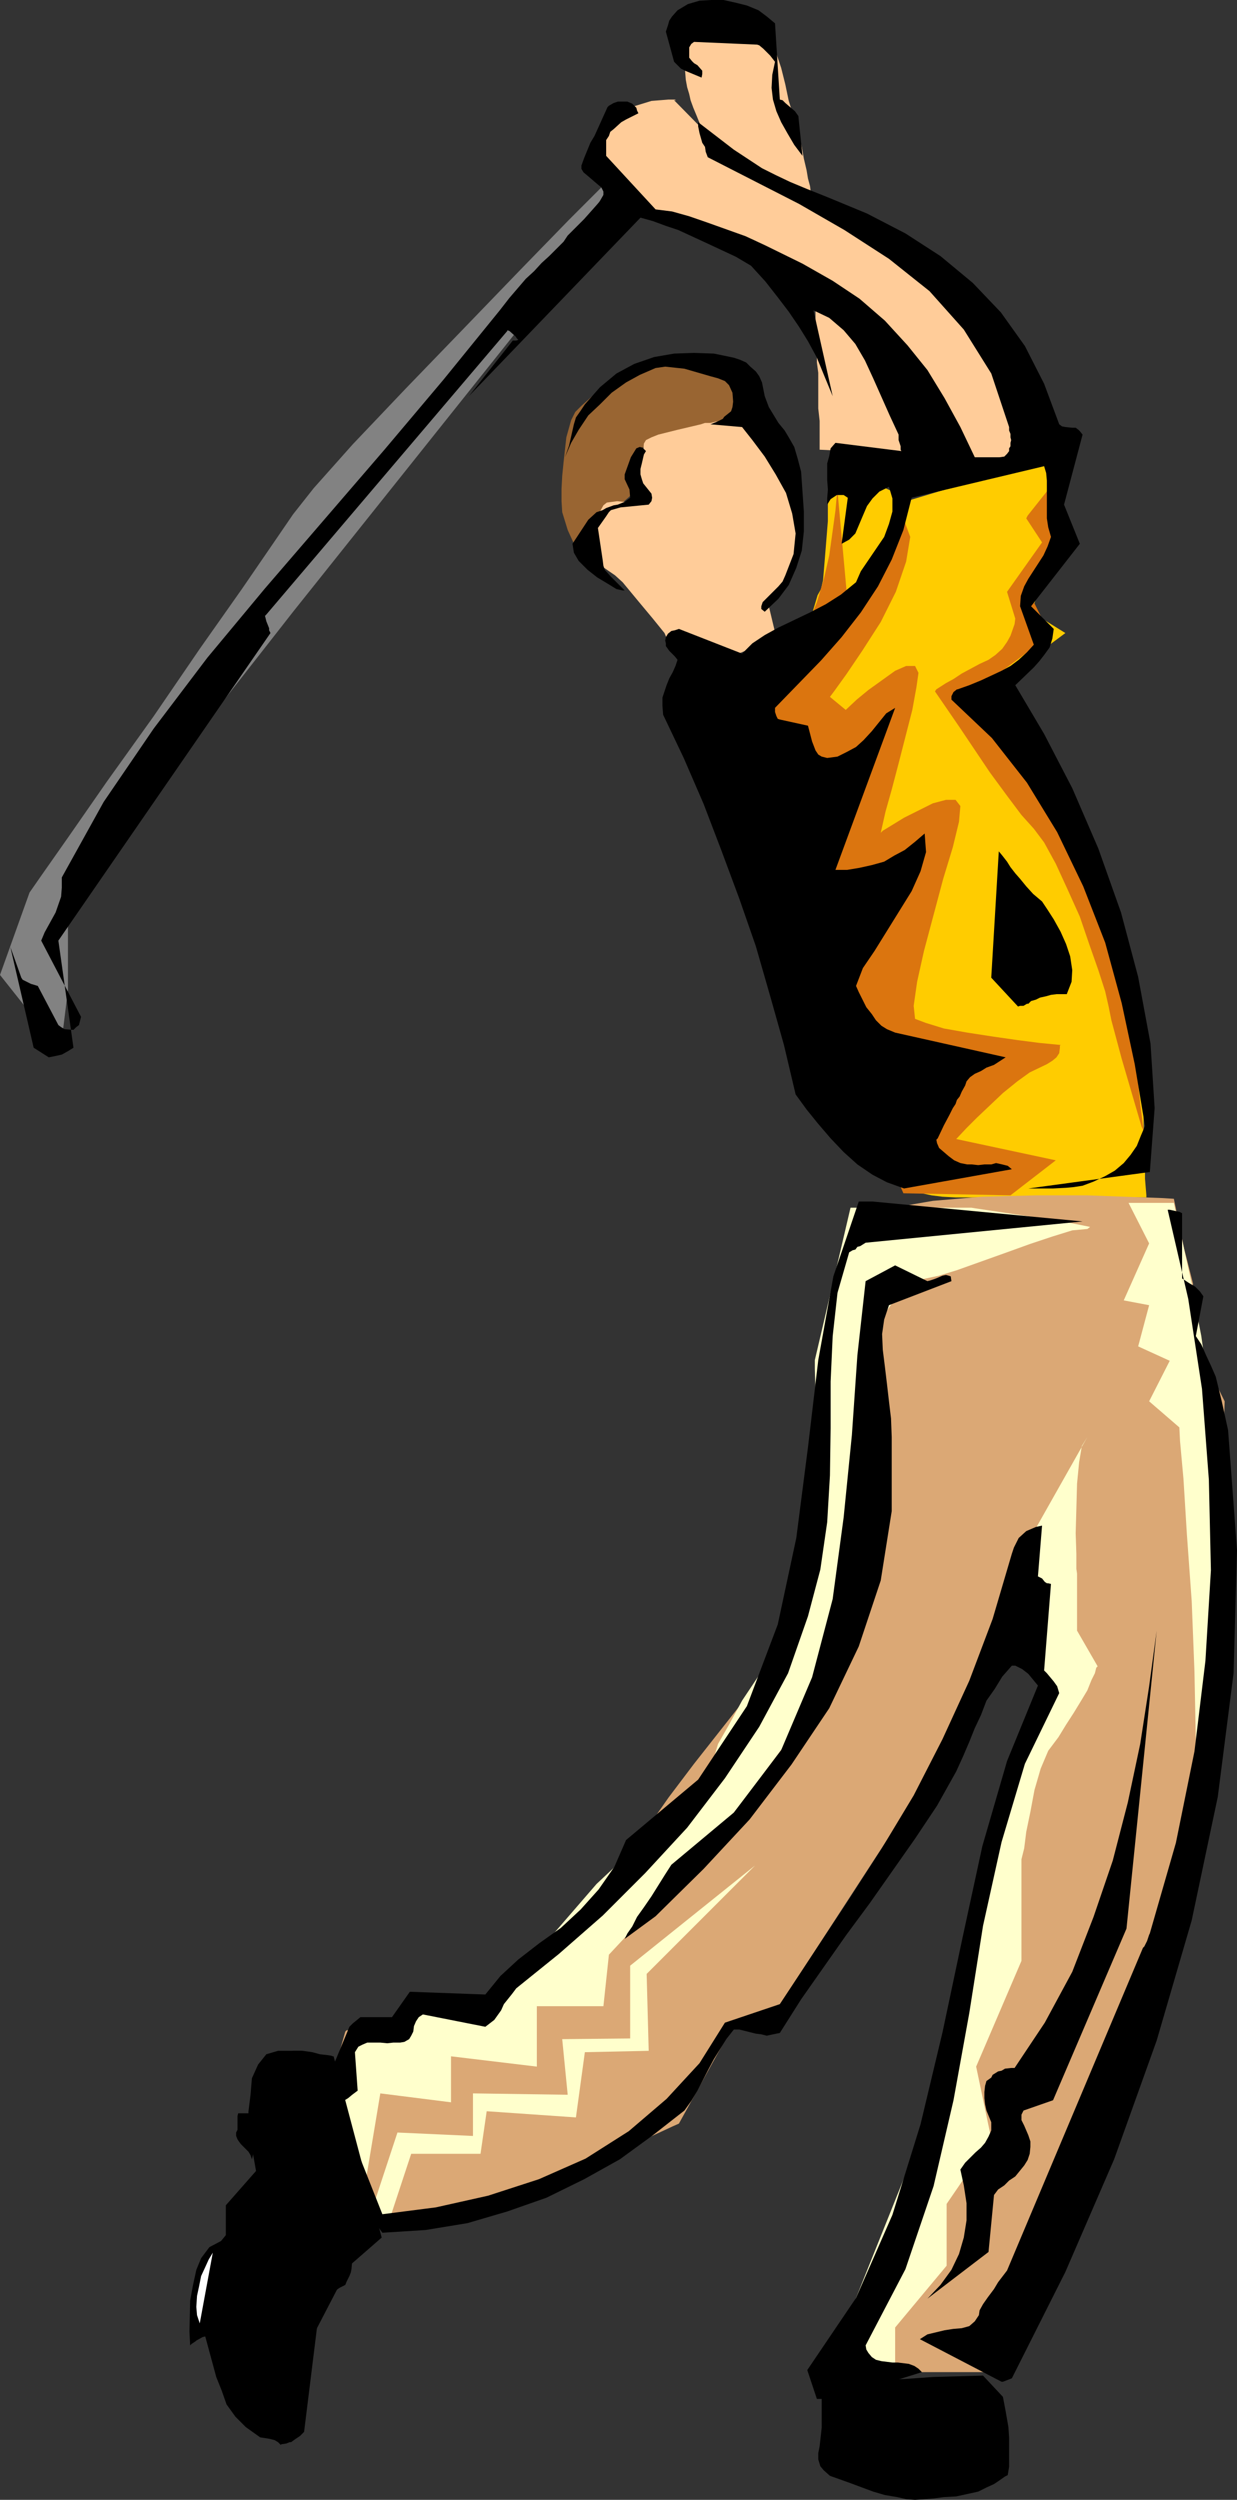 <?xml version="1.0" encoding="UTF-8" standalone="no"?>
<svg
   version="1.0"
   width="77.038mm"
   height="155.668mm"
   id="svg31"
   sodipodi:docname="Golfer 104.wmf"
   xmlns:inkscape="http://www.inkscape.org/namespaces/inkscape"
   xmlns:sodipodi="http://sodipodi.sourceforge.net/DTD/sodipodi-0.dtd"
   xmlns="http://www.w3.org/2000/svg"
   xmlns:svg="http://www.w3.org/2000/svg">
  <rect width="100%" height="100%" fill="#333333" stroke="none"/>
  <sodipodi:namedview
     id="namedview31"
     pagecolor="#ffffff"
     bordercolor="#000000"
     borderopacity="0.25"
     inkscape:showpageshadow="2"
     inkscape:pageopacity="0.0"
     inkscape:pagecheckerboard="0"
     inkscape:deskcolor="#d1d1d1"
     inkscape:document-units="mm" />
  <defs
     id="defs1">
    <pattern
       id="WMFhbasepattern"
       patternUnits="userSpaceOnUse"
       width="6"
       height="6"
       x="0"
       y="0" />
  </defs>
  <path
     style="fill:#828282;fill-opacity:1;fill-rule:evenodd;stroke:none"
     d="m 145.261,40.559 -3.07,2.909 -8.241,8.241 -11.472,11.796 -13.25,13.735 -13.734,14.22 -12.442,13.089 -9.21,10.342 -4.847,6.14 -4.201,6.14 -7.756,11.311 -10.018,14.22 -10.826,15.836 -10.987,15.351 -9.21,13.25 -6.463,9.211 -2.585,3.717 L 0,229.459 14.219,247.396 15.996,233.014 v -21.33 l 52.998,-67.707 56.715,-71.1 z"
     id="path1" />
  <path
     style="fill:#ffcc00;fill-opacity:1;fill-rule:evenodd;stroke:none"
     d="m 195.351,108.912 -0.162,0.97 -0.323,7.595 v 5.171 l -0.808,10.019 -0.323,3.878 -0.485,2.101 -0.808,1.454 -2.262,7.595 -1.293,2.585 -1.777,2.747 -2.262,1.939 -2.585,1.454 -3.393,0.808 -3.07,0.323 h -5.332 l -1.939,0.162 -1.777,0.808 -0.969,1.778 -0.162,3.232 0.162,4.848 0.969,6.787 1.777,7.756 1.939,8.564 2.101,8.241 1.777,7.595 1.939,5.979 1.454,4.04 6.14,15.998 1.777,5.009 3.878,9.534 1.939,4.525 1.777,3.717 2.424,3.717 2.908,3.717 2.908,3.393 5.332,5.656 4.524,4.525 1.293,0.97 2.747,1.778 1.616,0.97 2.262,0.485 2.585,0.323 3.07,0.162 h 44.919 v -0.485 l -0.323,-3.878 v -2.585 l -0.162,-3.393 -0.162,-3.232 v -6.14 l -0.162,-4.04 -0.646,-5.979 -2.101,-14.866 -2.585,-14.543 -1.454,-5.656 -1.293,-3.555 -2.101,-4.04 -8.564,-14.543 -19.067,-31.349 19.551,-14.543 -8.079,-5.009 7.594,-19.714 v -17.452 l -35.871,10.827 -5.655,-2.585 -6.463,-3.232 -5.494,-2.424 z"
     id="path2" />
  <path
     style="fill:#db750f;fill-opacity:1;fill-rule:evenodd;stroke:none"
     d="m 197.128,115.538 -0.162,1.131 -0.323,3.555 -0.646,4.686 -0.808,5.817 -1.293,5.656 -1.616,5.333 -1.616,4.04 -1.939,2.262 -1.454,0.485 0.485,-0.162 1.616,-1.131 2.424,-1.131 2.747,-1.293 2.424,-1.454 1.777,-0.97 0.808,-0.162 z"
     id="path3" />
  <path
     style="fill:#ffcc99;fill-opacity:1;fill-rule:evenodd;stroke:none"
     d="m 158.672,23.592 h 0.485 l -0.323,-0.162 h -1.454 l -4.04,0.323 -2.101,0.646 -2.101,0.646 -5.817,4.525 -0.646,0.97 -0.808,0.808 -0.485,1.293 v 1.454 l 0.485,1.939 0.808,2.101 2.424,4.848 2.585,4.363 2.101,3.555 h 2.262 1.939 l 1.939,0.162 5.171,0.808 2.908,0.646 3.878,0.97 5.009,1.939 5.817,2.262 11.634,5.656 5.171,3.232 4.04,2.909 2.908,2.909 2.262,3.555 3.393,4.848 7.11,11.958 8.079,13.897 0.646,1.454 18.097,-0.646 -2.262,-8.241 -1.131,-4.686 -4.201,-14.866 -0.969,-1.454 -1.616,-2.262 -2.262,-2.909 -2.908,-3.07 -3.393,-3.555 -3.555,-2.909 -3.878,-2.747 -13.734,-6.787 -22.783,-12.119 -5.817,-3.555 -5.978,-5.656 z"
     id="path4" />
  <path
     style="fill:#ffcc99;fill-opacity:1;fill-rule:evenodd;stroke:none"
     d="m 190.827,45.73 v -0.646 l -0.162,-1.293 -0.485,-1.778 -0.323,-1.939 -0.646,-2.747 -0.485,-2.747 -0.646,-2.424 -0.646,-2.262 -0.646,-2.585 -1.131,-3.555 -0.808,-3.878 -0.969,-3.878 -1.293,-3.878 L 181.617,9.049 180.324,6.625 179.193,5.494 177.416,4.686 175.315,3.717 l -2.908,-1.454 -2.747,-0.808 -2.908,-0.808 h -2.101 l -1.777,0.97 -0.646,2.424 -0.485,2.747 -0.323,2.909 -0.162,2.424 v 2.424 2.101 l 0.162,2.101 0.323,1.778 0.485,1.616 0.323,1.454 0.646,1.778 0.808,1.939 0.646,1.616 0.646,1.616 0.808,1.293 0.323,0.808 0.162,0.323 z"
     id="path5" />
  <path
     style="fill:#ffcc99;fill-opacity:1;fill-rule:evenodd;stroke:none"
     d="m 191.958,71.746 v 1.293 1.454 1.778 2.262 2.101 l 0.323,2.424 v 2.262 l 0.323,2.424 v 2.585 2.747 3.07 l 0.323,2.909 v 2.747 1.939 1.616 0.485 l 20.844,0.97 v -0.646 -0.808 -1.778 l 0.162,-1.778 -0.162,-2.262 -0.162,-2.585 -0.646,-2.585 -0.808,-2.262 -1.616,-2.909 -2.747,-2.909 -3.232,-3.232 -3.555,-3.393 -3.393,-2.909 -2.908,-2.747 -2.101,-1.616 z"
     id="path6" />
  <path
     style="fill:#996532;fill-opacity:1;fill-rule:evenodd;stroke:none"
     d="m 142.353,91.461 h -0.323 l -2.262,1.454 -2.908,2.585 -1.454,1.454 -0.969,1.939 -1.131,4.04 -0.646,5.817 -0.323,3.232 -0.162,3.07 v 2.909 l 0.162,2.585 1.293,4.201 2.424,5.333 2.101,3.555 -0.485,-0.97 -0.162,-0.97 -0.646,-2.262 0.162,-1.293 0.485,-1.454 2.101,-2.262 9.695,-8.564 0.485,-0.323 v -8.726 l 3.878,-3.717 19.874,-5.009 V 87.744 l -16.966,-2.585 -0.808,0.162 -3.716,1.616 -2.424,1.293 -2.585,0.97 -2.424,1.131 -1.616,0.485 z"
     id="path7" />
  <path
     style="fill:#ffcc99;fill-opacity:1;fill-rule:evenodd;stroke:none"
     d="m 172.73,99.217 h -0.162 -4.04 l -1.293,0.323 h -1.293 l -0.969,0.323 -5.494,1.293 -4.524,1.131 -1.616,0.646 -1.293,0.646 -0.485,0.808 -0.162,1.778 -0.323,1.454 -0.323,1.454 -0.162,1.293 -0.323,2.424 v 0.97 0.646 l 1.616,2.101 0.162,0.646 v 0.323 l -0.646,0.485 -1.131,0.323 h -1.939 l -1.454,-0.162 -1.616,-0.162 -2.424,0.323 -0.808,0.646 -0.808,1.454 -0.485,2.101 -0.162,2.262 -0.485,1.616 -0.323,1.293 -0.646,1.778 v 0.97 l 0.485,0.808 1.777,1.939 0.808,0.485 2.585,1.778 1.777,1.616 3.878,4.686 3.232,3.878 2.747,3.393 0.485,1.131 0.969,0.808 1.777,1.131 2.424,0.646 2.585,0.646 5.009,1.131 h 1.454 l 0.808,0.162 10.826,-4.525 -1.777,-7.433 v -0.323 l 0.646,-0.646 0.646,-0.97 0.969,-1.293 0.808,-1.454 0.808,-1.131 1.131,-1.939 0.162,-0.97 0.323,-1.131 0.808,-2.585 0.162,-1.939 v -1.939 -2.747 l -0.162,-3.07 -0.808,-3.393 -1.454,-3.717 -1.777,-3.555 -2.101,-3.07 -2.262,-2.909 -2.262,-1.939 -2.262,-1.939 z"
     id="path8" />
  <path
     style="fill:#dba875;fill-opacity:1;fill-rule:evenodd;stroke:none"
     d="m 205.046,287.147 h -0.485 l -0.808,0.97 -1.454,2.262 -1.454,4.04 -2.101,6.625 -1.777,9.534 -2.101,12.766 -3.232,33.934 -1.454,11.958 -1.616,12.927 -1.131,3.232 -0.162,-0.485 -5.332,6.625 -18.582,23.592 -5.978,7.918 -4.524,6.464 -2.585,4.201 -2.747,3.717 -4.201,5.494 -11.634,13.25 -5.978,6.302 -5.009,5.494 -3.555,3.717 -1.454,1.616 -17.612,-1.131 -2.585,1.778 -2.747,1.454 -5.332,1.778 -4.524,0.646 h -1.293 l -0.323,0.323 -3.393,11.958 11.634,31.026 6.14,0.808 4.04,0.323 h 4.524 l 4.686,-0.162 4.847,-0.808 4.363,-1.454 4.847,-2.262 6.302,-2.909 6.786,-3.393 6.948,-3.232 6.302,-3.393 9.049,-4.201 1.454,-0.646 13.411,-24.239 h 7.917 l 55.907,-85.966 7.11,1.293 1.131,9.372 -0.969,1.293 -4.201,10.342 -5.817,15.513 -2.908,8.241 -1.777,7.595 -0.969,6.302 -0.969,6.14 -1.131,7.595 -1.939,8.564 -1.777,8.726 -1.777,7.756 -1.454,6.464 -1.616,6.302 -17.774,49.932 1.293,7.272 h 34.255 l 0.969,-2.585 7.11,-16.159 4.847,-10.988 4.847,-11.796 8.402,-19.068 2.585,-5.009 1.777,-5.656 2.747,-8.726 6.948,-24.239 3.393,-13.25 3.07,-12.766 2.101,-11.15 1.293,-8.08 0.323,-8.726 1.293,-37.651 0.162,-12.604 0.646,-20.037 -9.533,-19.229 2.101,-8.403 -2.101,-8.241 -2.424,-11.796 -2.585,-0.162 -17.774,-0.646 h -12.119 l -12.765,0.323 -11.472,0.97 -9.372,1.616 z"
     id="path9" />
  <path
     style="fill:#ffffcc;fill-opacity:1;fill-rule:evenodd;stroke:none"
     d="m 88.546,517.092 5.009,-15.19 17.774,0.808 v -10.019 l 22.298,0.323 -1.293,-13.089 15.996,-0.162 v -17.129 l 29.408,-23.592 -25.53,25.531 0.485,18.098 -15.027,0.323 -2.101,15.351 -21.005,-1.454 -1.454,10.019 H 96.787 l -4.847,14.705 H 91.778 91.293 90.485 l -0.808,-0.323 -0.808,-0.485 -0.323,-0.97 -0.323,-1.131 z"
     id="path10" />
  <path
     style="fill:#ffffcc;fill-opacity:1;fill-rule:evenodd;stroke:none"
     d="m 228.637,284.239 h -28.438 l -8.402,35.873 v 2.101 l 0.162,5.494 0.485,17.613 v 9.695 l -0.162,9.049 -0.646,7.11 -0.969,4.201 -2.101,3.07 -6.302,10.019 -3.716,5.979 -3.878,5.817 -3.07,5.656 -2.585,4.525 -0.969,3.232 -1.939,2.909 -3.232,4.525 -9.533,10.18 -12.926,12.119 -25.853,29.894 -20.359,1.131 -9.372,4.848 h -0.323 l -1.454,0.646 -1.616,1.616 -0.808,1.131 -0.646,1.778 -0.162,1.939 0.162,2.747 0.808,4.201 0.808,4.363 1.293,4.525 1.131,4.525 1.939,7.272 3.555,-21.33 16.643,2.101 v -10.827 l 20.198,2.424 v -14.22 h 15.673 l 1.293,-12.119 17.774,-19.068 13.734,-16.967 10.664,-14.382 4.363,-6.464 3.07,-5.333 2.262,-5.009 1.939,-6.464 1.616,-7.11 1.939,-6.948 1.131,-7.272 1.131,-6.464 0.646,-5.656 0.162,-3.878 v -4.04 l 0.808,-11.311 1.293,-16.482 0.162,-3.232 0.162,-0.97 0.162,-0.646 0.646,-1.454 1.293,-1.778 3.232,-4.525 2.101,-1.939 2.101,-1.293 2.262,-0.485 3.07,-0.646 4.201,-1.293 11.311,-4.04 5.817,-2.101 5.332,-1.778 4.686,-1.454 3.555,-0.323 0.646,-0.485 -6.463,-1.293 -20.521,-3.07 z"
     id="path11" />
  <path
     style="fill:#ffffcc;fill-opacity:1;fill-rule:evenodd;stroke:none"
     d="m 255.944,338.21 -15.512,27.47 v 23.915 l 4.847,7.11 -8.241,21.653 -16.643,75.301 -20.198,50.416 -7.271,13.412 h 17.774 v -9.695 l 12.119,-14.543 v -14.543 l 10.503,-15.351 -3.555,-16.967 10.664,-24.885 v -22.623 -1.293 l 0.646,-2.585 0.485,-3.878 0.969,-4.686 0.969,-5.171 1.454,-5.009 1.777,-4.201 2.424,-3.232 1.777,-2.909 1.777,-2.747 1.777,-2.909 1.454,-2.424 0.969,-2.424 0.808,-1.616 0.323,-1.293 0.323,-0.323 -4.847,-8.403 v -13.412 l -0.162,-1.131 v -3.555 l -0.162,-4.848 0.162,-5.656 0.162,-5.979 0.485,-5.009 0.646,-3.878 z"
     id="path12" />
  <path
     style="fill:#ffffcc;fill-opacity:1;fill-rule:evenodd;stroke:none"
     d="m 279.696,434.195 0.485,-3.232 1.454,-8.08 1.939,-11.473 2.262,-13.735 1.777,-14.543 1.616,-13.735 0.646,-11.473 -0.646,-7.595 -1.293,-6.464 -1.454,-7.11 -1.454,-7.595 -1.293,-7.756 -0.969,-6.948 -1.131,-5.817 -0.485,-3.717 -0.323,-1.454 -4.524,-20.36 h -10.664 l 4.847,9.534 -5.978,13.412 5.978,1.131 -2.585,9.695 7.433,3.393 -4.847,9.534 7.11,6.14 0.162,3.232 0.808,8.888 0.808,13.089 1.131,15.674 0.646,16.482 0.323,16.321 -0.646,13.897 z"
     id="path13" />
  <path
     style="fill:#db750f;fill-opacity:1;fill-rule:evenodd;stroke:none"
     d="m 212.64,122.001 -0.646,0.808 -6.463,11.311 -2.908,4.686 -3.07,4.525 -2.585,3.717 -2.262,2.424 -2.262,1.939 -5.332,5.009 -2.585,2.747 -2.585,2.424 -1.939,2.262 -1.293,1.454 -0.485,0.646 13.734,67.06 20.682,47.831 25.207,0.485 10.664,-8.241 -23.429,-5.009 2.424,-2.585 2.424,-2.424 6.14,-5.817 3.393,-2.747 2.908,-2.101 4.04,-1.939 1.293,-0.808 0.969,-0.808 0.646,-0.97 0.162,-1.293 v -0.485 l 0.162,-0.162 -5.009,-0.485 -5.009,-0.646 -5.655,-0.808 -6.302,-0.97 -5.494,-0.97 -4.201,-1.293 -2.585,-0.97 -0.323,-3.07 0.808,-5.656 1.616,-7.272 4.524,-16.967 2.262,-7.433 1.454,-5.979 0.323,-3.717 -1.131,-1.454 h -2.262 l -3.07,0.808 -6.786,3.393 -5.009,3.07 -0.485,0.485 1.131,-5.009 1.454,-5.171 1.616,-6.14 3.232,-12.604 0.969,-5.333 0.485,-3.393 -0.808,-1.616 h -2.101 l -2.585,1.131 -6.302,4.525 -2.747,2.262 -2.585,2.424 -3.716,-3.07 0.969,-1.293 2.908,-4.04 3.716,-5.494 4.363,-6.787 3.555,-7.11 2.424,-7.11 0.969,-5.817 z"
     id="path14" />
  <path
     style="fill:#db750f;fill-opacity:1;fill-rule:evenodd;stroke:none"
     d="m 250.773,109.559 -1.131,13.897 -6.948,16.967 4.524,9.049 -17.774,13.25 5.171,8.08 5.655,9.049 6.302,11.15 6.625,12.443 5.978,12.766 4.524,12.443 2.585,11.15 2.101,19.876 0.646,5.171 0.162,1.293 -0.485,-0.97 -4.686,-15.998 -2.424,-9.049 -0.646,-3.232 -0.808,-3.555 -1.616,-5.009 -2.101,-5.979 -2.262,-6.625 -2.908,-6.464 -2.747,-5.979 -2.747,-5.009 -2.424,-3.232 -2.908,-3.232 -3.393,-4.525 -4.04,-5.494 -7.271,-10.827 -5.655,-8.241 0.323,-0.485 2.262,-1.454 1.777,-0.97 1.939,-1.293 4.201,-2.262 2.101,-0.97 1.616,-1.131 1.616,-1.454 1.131,-1.616 0.808,-1.454 0.969,-2.747 0.162,-1.293 -1.939,-6.302 8.241,-11.635 -3.716,-5.656 0.323,-0.646 4.363,-5.494 3.232,-4.201 z"
     id="path15" />
  <path
     style="fill:#000000;fill-opacity:1;fill-rule:evenodd;stroke:none"
     d="m 78.528,483.965 11.311,42.66 -7.594,6.625 -10.664,20.522 -0.162,0.808 v 2.909 l -0.162,3.717 -0.485,4.201 -0.646,3.717 -0.808,3.07 -1.454,1.616 -1.616,-0.485 -1.939,-2.101 -2.101,-2.262 -2.101,-2.262 -2.101,-2.101 -1.616,-2.424 -1.293,-1.939 -1.293,-1.616 -0.485,-1.131 -0.162,-2.747 v -4.686 -6.302 -6.787 -6.625 -5.656 -4.201 -1.454 l 7.11,-8.08 -1.293,-7.272 -0.323,-0.97 -0.162,-2.424 v -3.393 l 0.485,-3.878 0.323,-3.878 1.454,-3.232 1.939,-2.424 2.747,-0.808 h 3.07 2.747 l 2.262,0.323 1.777,0.485 1.454,0.162 1.131,0.162 0.485,0.162 z"
     id="path16" />
  <path
     style="fill:#000000;fill-opacity:1;fill-rule:evenodd;stroke:none"
     d="m 193.412,562.176 v 9.211 l -0.485,4.363 -0.323,1.616 v 1.454 l 0.485,1.616 0.808,0.97 1.454,1.293 4.524,1.616 5.655,2.101 2.747,0.808 2.908,0.485 2.101,0.485 2.101,0.162 4.363,-0.323 2.424,-0.323 2.908,-0.162 5.171,-1.131 1.939,-0.97 1.777,-0.808 0.969,-0.646 1.616,-1.131 0.646,-0.323 0.323,-1.939 v -1.616 -2.262 -3.07 l -0.162,-2.424 -0.646,-3.717 -0.646,-3.393 -4.686,-5.009 -5.655,0.162 -5.978,0.162 -6.948,0.485 -6.948,0.162 -5.978,0.646 -4.524,0.646 z"
     id="path17" />
  <path
     style="fill:#000000;fill-opacity:1;fill-rule:evenodd;stroke:none"
     d="m 68.51,574.78 1.131,-0.808 0.969,-0.646 0.969,-0.97 3.716,-30.056 0.485,-0.808 0.646,-0.646 3.555,-2.424 1.293,-0.646 0.323,-0.808 0.646,-1.293 0.323,-0.808 0.162,-0.808 0.162,-1.778 -2.908,1.131 -2.101,1.616 -2.101,2.262 -1.777,2.747 -1.293,2.585 -1.131,3.07 -0.808,3.07 -0.646,3.232 v 11.473 l -0.323,0.646 -0.808,0.97 -0.485,0.162 -0.323,0.323 -1.454,0.323 -3.716,-2.424 -2.908,-3.232 -2.262,-3.555 -1.777,-4.201 -1.454,-4.363 -0.808,-4.686 -0.485,-4.848 0.485,-4.686 0.162,-2.101 1.293,-5.494 0.323,-1.454 1.131,-2.747 0.485,-0.97 -5.171,6.302 -2.747,1.454 -1.939,2.585 -1.131,2.747 -0.808,3.717 -0.646,3.555 -0.162,7.272 0.162,3.232 0.323,-0.323 0.969,-0.646 0.162,-0.162 1.454,-0.808 0.646,-0.162 2.585,9.534 1.293,3.232 1.131,3.232 2.101,2.909 2.424,2.424 3.393,2.424 2.101,0.323 1.293,0.323 0.808,0.485 0.646,0.646 0.162,-0.162 1.131,-0.162 0.808,-0.323 z"
     id="path18" />
  <path
     style="fill:#000000;fill-opacity:1;fill-rule:evenodd;stroke:none"
     d="m 194.705,565.246 22.298,-6.948 -0.808,-0.808 -0.969,-0.646 -1.293,-0.485 -2.585,-0.323 h -1.293 l -2.585,-0.323 -1.293,-0.323 -0.969,-0.646 -0.808,-0.97 -0.485,-0.808 -0.162,-0.97 9.372,-17.937 6.625,-19.553 4.686,-20.199 3.716,-20.522 3.232,-20.522 4.363,-19.714 5.494,-18.421 8.079,-16.644 -0.485,-1.616 -0.808,-1.131 -1.616,-1.939 -0.646,-0.646 1.616,-20.36 -0.646,-0.162 h -0.323 l -0.485,-0.323 -0.646,-0.808 -0.969,-0.485 0.969,-11.958 -1.454,0.323 -2.262,0.97 -1.777,1.616 -1.131,2.262 -0.485,1.454 -4.524,15.351 -5.494,14.543 -6.302,13.735 -6.786,13.25 -7.594,12.604 -7.917,12.281 -15.996,24.239 -12.926,4.363 -5.978,9.534 -7.756,8.403 -8.887,7.595 -10.18,6.464 -10.987,4.848 -11.957,3.878 -12.28,2.747 -12.603,1.616 -10.18,-25.693 0.162,-0.323 1.131,-0.808 0.808,-0.485 0.969,-0.808 1.293,-0.97 -0.646,-9.049 0.808,-1.293 0.969,-0.485 1.131,-0.485 h 3.07 l 1.616,0.162 1.454,-0.162 h 1.616 l 0.969,-0.162 1.131,-0.646 0.485,-0.808 0.485,-0.97 0.162,-1.293 0.485,-1.131 0.646,-0.97 0.969,-0.646 14.704,2.909 2.101,-1.616 1.616,-2.262 0.646,-1.454 1.939,-2.424 0.969,-1.293 10.018,-8.08 10.341,-9.049 10.018,-10.019 9.856,-10.665 8.887,-11.635 8.079,-12.119 6.786,-12.604 4.686,-13.412 2.908,-10.988 1.616,-11.15 0.646,-10.988 0.162,-11.15 v -10.988 l 0.485,-10.665 1.131,-10.18 2.747,-9.534 0.808,-0.485 0.646,-0.162 0.485,-0.646 0.646,-0.162 1.293,-0.808 51.059,-5.009 -49.444,-4.686 h -3.232 l -5.978,17.613 -3.555,19.714 -2.424,20.522 -2.747,21.33 -4.363,20.36 -7.271,19.229 -11.472,17.29 -16.966,14.22 -2.747,6.302 -3.716,5.333 -4.201,4.686 -4.686,4.363 -5.009,3.555 -5.009,3.878 -4.201,3.878 -3.555,4.363 -17.774,-0.646 -4.201,5.979 h -7.433 l -1.777,1.454 -0.808,0.808 -4.686,11.311 7.271,25.693 -0.323,1.131 -0.485,0.646 -1.131,0.323 -6.463,-5.817 3.393,9.049 1.777,-0.323 0.646,-0.323 0.646,-0.485 h 0.808 l 1.454,0.485 0.646,0.646 0.323,0.485 1.131,1.939 0.646,1.131 1.293,1.454 0.808,1.131 10.18,-0.646 9.856,-1.616 9.372,-2.747 9.21,-3.232 8.887,-4.363 8.402,-4.686 7.756,-5.656 7.433,-5.817 1.616,-2.262 1.454,-2.424 2.585,-5.009 1.293,-2.424 2.908,-4.686 1.777,-2.262 h 1.293 l 3.878,0.97 1.293,0.162 1.293,0.323 1.454,-0.323 1.616,-0.323 5.009,-7.918 10.664,-15.19 5.494,-7.433 10.664,-15.19 5.171,-7.756 4.524,-8.08 1.616,-3.555 1.454,-3.393 1.293,-3.232 1.454,-3.07 1.293,-3.393 1.939,-2.747 1.777,-2.909 2.262,-2.585 h 0.808 l 1.616,0.808 1.454,1.131 2.262,2.747 -7.271,17.775 -5.817,20.037 -4.686,21.653 -4.686,22.138 -5.171,21.653 -6.625,21.33 -8.564,19.553 -11.472,16.967 2.262,6.787 h 0.808 0.808 z"
     id="path19" />
  <path
     style="fill:#000000;fill-opacity:1;fill-rule:evenodd;stroke:none"
     d="m 265.154,453.909 7.11,-70.131 -1.777,13.089 -2.101,13.574 -2.908,13.735 -3.555,13.735 -4.524,13.25 -5.009,12.927 -6.463,11.958 -7.11,10.665 h -0.808 l -1.454,0.162 -0.808,0.485 -0.808,0.162 -1.293,0.808 -0.323,0.646 -1.131,0.808 -0.323,1.131 -0.162,1.454 v 1.454 l 0.162,1.454 0.323,1.454 1.131,2.747 v 1.939 l -0.646,1.454 -0.808,1.454 -0.969,1.131 -1.293,1.131 -2.424,2.424 -1.131,1.616 0.808,3.717 0.646,4.201 v 4.04 l -0.646,4.04 -1.131,3.878 -1.777,3.717 -2.585,3.555 -3.07,3.232 14.381,-10.988 1.293,-13.412 0.969,-1.293 1.454,-0.97 1.131,-1.131 1.454,-0.97 2.101,-2.585 0.808,-1.293 0.485,-1.454 0.162,-1.616 v -1.293 l -0.485,-1.454 -0.969,-2.262 -0.646,-1.293 v -1.293 l 0.485,-0.97 6.948,-2.424 z"
     id="path20" />
  <path
     style="fill:#000000;fill-opacity:1;fill-rule:evenodd;stroke:none"
     d="m 269.032,458.434 -31.993,75.948 -2.101,2.747 -0.969,1.616 -1.454,1.939 -1.131,1.616 -0.808,1.454 -0.162,1.131 -0.969,1.454 -1.293,1.131 -1.777,0.485 -1.939,0.162 -2.101,0.323 -4.04,0.97 -1.777,1.131 19.228,10.019 h 0.323 l 2.101,-0.808 12.603,-25.047 11.472,-26.501 10.018,-27.955 8.241,-28.278 6.14,-29.086 3.716,-29.086 0.808,-28.925 -2.101,-28.278 -1.454,-6.625 -1.454,-5.979 -1.131,-2.585 -1.131,-2.424 -1.131,-2.585 -1.293,-1.939 1.777,-9.372 -0.808,-1.131 -1.131,-1.131 -1.616,-0.97 -1.454,-0.97 v -15.351 l -0.646,-0.323 -0.808,-0.162 -1.454,-0.323 h -0.485 l 4.847,21.007 3.232,21.168 1.616,21.33 0.485,21.33 -1.293,21.33 -2.585,21.33 -4.363,21.492 -6.14,21.33 -0.162,0.323 -0.485,1.454 -0.162,0.323 -0.323,0.646 -0.162,0.323 z"
     id="path21" />
  <path
     style="fill:#ffffff;fill-opacity:1;fill-rule:evenodd;stroke:none"
     d="m 47.02,546.824 3.07,-16.644 -0.969,1.616 -0.808,1.778 -0.969,2.101 -0.485,2.424 -0.485,2.262 -0.162,2.585 0.162,1.939 z"
     id="path22" />
  <path
     style="fill:#000000;fill-opacity:1;fill-rule:evenodd;stroke:none"
     d="m 59.3,508.204 5.494,-21.976 7.433,-3.232 -1.293,-0.323 h -0.808 -1.131 l -0.808,0.323 h -0.808 l -1.131,0.162 -0.808,0.646 -0.646,0.808 -6.302,12.766 h -0.485 -0.485 -0.646 -0.808 l -0.162,0.646 v 0.808 0.646 0.323 0.646 0.808 l -0.323,0.646 v 0.808 l 0.323,0.808 0.323,0.485 0.485,0.646 0.485,0.485 0.646,0.646 0.646,0.646 0.485,0.808 z"
     id="path23" />
  <path
     style="fill:#000000;fill-opacity:1;fill-rule:evenodd;stroke:none"
     d="m 147.038,456.333 7.271,-5.333 11.311,-11.15 10.826,-11.635 9.856,-12.927 8.887,-13.25 6.948,-14.543 5.171,-15.513 2.585,-16.321 v -17.452 l -0.162,-4.363 -0.485,-4.04 -0.485,-4.201 -0.485,-4.04 -0.485,-3.878 -0.162,-3.717 0.485,-3.393 1.131,-3.393 14.704,-5.656 -0.162,-1.131 -0.485,-0.162 -0.646,-0.162 -0.808,0.162 -1.131,0.485 -0.808,0.323 -0.969,0.323 -0.646,0.162 -7.594,-3.717 -6.948,3.717 -1.939,17.452 -1.293,18.745 -1.939,19.391 -2.585,19.229 -4.847,18.421 -7.271,17.129 -11.149,14.705 -14.704,12.281 -1.454,2.262 -1.616,2.585 -1.616,2.585 -1.777,2.585 -1.616,2.262 -1.131,2.262 -1.131,1.616 z"
     id="path24" />
  <path
     style="fill:#000000;fill-opacity:1;fill-rule:evenodd;stroke:none"
     d="m 212.802,279.714 25.368,-4.525 -0.969,-0.808 -1.293,-0.323 -1.454,-0.323 -1.131,0.323 h -1.616 l -1.454,0.162 -1.454,-0.162 h -1.131 l -1.616,-0.323 -1.454,-0.646 -1.293,-0.97 -2.262,-1.939 -0.485,-1.131 -0.162,-0.808 0.323,-0.323 1.454,-3.07 1.293,-2.424 0.808,-1.616 0.646,-0.97 0.323,-0.97 0.646,-0.808 0.485,-1.131 0.808,-1.454 0.323,-0.97 0.808,-0.97 1.131,-0.808 1.454,-0.646 1.293,-0.808 1.777,-0.646 2.747,-1.778 -26.014,-5.817 -1.939,-0.808 -1.293,-0.808 -1.293,-1.293 -0.969,-1.454 -1.293,-1.616 -1.777,-3.555 -0.646,-1.454 1.616,-4.201 2.747,-4.04 5.817,-9.372 2.908,-4.686 2.101,-4.686 1.293,-4.525 -0.323,-4.363 -2.262,1.939 -2.424,1.939 -2.424,1.293 -2.424,1.454 -2.908,0.808 -2.908,0.646 -2.908,0.485 h -2.747 l 14.058,-38.136 -2.101,1.293 -3.393,4.201 -1.939,2.101 -1.777,1.616 -2.101,1.131 -2.262,1.131 -2.424,0.323 -1.293,-0.323 -0.808,-0.485 -0.646,-0.97 -0.808,-2.101 -0.969,-3.717 -6.625,-1.454 -0.485,-0.162 -0.323,-0.646 -0.323,-0.97 v -0.97 l 10.826,-11.15 4.847,-5.494 4.524,-5.817 4.04,-6.14 3.232,-6.302 2.747,-6.948 1.939,-7.595 31.185,-7.433 0.485,1.616 0.162,1.778 v 6.464 2.424 l 0.323,2.101 0.646,2.262 -0.808,2.262 -0.969,2.101 -3.555,5.494 -0.969,1.778 -0.808,2.262 -0.162,2.424 3.232,9.049 -1.616,1.778 -1.939,1.778 -1.939,1.454 -2.101,1.131 -4.847,2.262 -2.747,1.131 -2.747,0.97 h -0.162 l -0.808,0.646 -0.485,0.97 v 0.808 l 9.533,9.049 8.241,10.503 7.11,11.635 6.14,12.766 5.171,13.25 3.878,14.22 3.07,14.382 2.424,14.543 -0.969,2.262 -0.969,2.424 -1.454,2.101 -1.616,1.939 -2.101,1.778 -2.262,1.293 -2.747,1.293 -2.585,0.97 -2.101,0.323 -1.777,0.162 -3.07,0.162 h -4.363 -1.454 l 28.6,-3.878 1.131,-15.028 -0.969,-15.19 -2.908,-15.674 -4.04,-15.19 -5.332,-15.028 -6.14,-14.22 -6.625,-12.766 -6.786,-11.473 4.363,-4.201 1.293,-1.454 1.131,-1.454 1.293,-1.778 0.646,-2.101 0.323,-2.262 -5.332,-5.332 11.472,-14.705 -3.716,-9.211 4.363,-16.482 -0.646,-0.808 -0.323,-0.323 -0.646,-0.485 h -0.808 l -1.616,-0.162 -0.808,-0.162 -0.646,-0.485 -3.555,-9.534 -4.524,-8.888 -5.655,-7.918 -6.625,-6.948 -7.594,-6.302 -8.241,-5.333 -9.049,-4.686 -9.372,-3.878 -4.847,-1.939 -3.878,-1.616 -3.393,-1.616 -3.232,-1.616 -6.625,-4.363 -8.402,-6.464 v 0.97 l 0.323,1.616 0.646,2.262 0.646,0.97 0.162,1.131 0.485,1.293 21.49,10.988 10.664,6.14 10.503,6.787 9.533,7.595 8.079,9.049 6.463,10.342 4.201,12.604 v 0.808 l 0.323,0.808 v 0.808 l 0.162,0.646 -0.162,0.646 v 0.808 l -0.323,0.485 v 0.646 l -0.485,0.646 -0.646,0.646 -1.131,0.162 h -0.969 -1.293 -2.424 -1.131 l -3.393,-7.11 -3.716,-6.787 -4.04,-6.625 -4.686,-5.817 -5.332,-5.817 -5.978,-5.171 -6.302,-4.201 -7.11,-4.04 -8.887,-4.363 -4.524,-2.101 -9.049,-3.232 -4.201,-1.454 -4.04,-1.131 -3.878,-0.485 -11.634,-12.604 v -3.717 l 0.646,-0.97 0.323,-0.97 0.808,-0.646 1.777,-1.616 1.131,-0.646 2.908,-1.454 -0.323,-0.646 -0.162,-0.646 -0.485,-0.485 -0.485,-0.485 -1.131,-0.485 h -2.262 l -0.969,0.323 -1.131,0.646 -0.323,0.323 -3.07,6.787 -0.969,1.616 -1.454,3.555 -0.646,1.778 v 0.808 l 0.485,0.808 0.969,0.808 2.262,1.939 0.969,0.808 0.485,0.97 v 0.808 l -0.808,1.454 -1.131,1.293 -2.585,2.909 -3.878,3.878 -0.969,1.454 -3.393,3.393 -1.777,1.616 -1.777,1.939 -1.939,1.778 -3.878,4.525 -2.262,2.909 -13.25,16.321 -13.896,16.482 -28.115,32.641 -13.573,16.321 -12.603,16.644 -11.795,17.29 -9.856,17.775 v 2.424 l -0.162,2.101 -1.293,3.717 -2.585,4.686 -0.808,1.939 9.372,17.937 -0.485,1.939 -0.646,0.485 -0.646,0.646 -2.101,-0.162 -0.808,-0.485 -0.646,-0.485 -4.847,-9.211 -1.616,-0.485 -0.323,-0.162 -1.616,-0.808 -0.323,-0.485 -2.585,-7.272 5.494,23.754 1.777,1.131 1.777,1.131 1.616,-0.323 1.454,-0.323 1.454,-0.808 1.293,-0.808 -3.555,-25.208 49.928,-72.393 -0.323,-0.646 v -0.485 l -0.646,-1.616 -0.323,-1.293 0.323,-0.323 56.715,-66.737 v -0.162 l 0.485,0.162 1.454,1.293 0.323,0.485 0.323,0.323 -0.485,0.162 h -0.808 l -10.341,13.089 40.395,-42.014 2.908,0.808 3.07,1.131 2.908,0.97 6.302,2.909 7.271,3.393 3.555,2.101 3.393,3.717 2.908,3.717 2.585,3.393 2.424,3.555 2.101,3.393 2.101,3.878 1.777,4.363 1.939,4.686 -4.524,-20.199 3.716,1.778 3.393,2.909 2.747,3.232 2.262,3.878 1.939,4.201 3.878,8.726 2.101,4.525 v 1.293 l 0.485,1.454 v 0.808 l 0.162,0.323 -15.512,-1.939 -1.131,1.293 -0.323,1.778 -0.485,1.778 v 3.878 l 0.162,2.262 -0.162,2.101 v 2.101 -0.646 l 0.808,-1.293 1.454,-0.97 h 0.808 0.808 l 0.969,0.646 -1.454,10.827 1.777,-0.97 1.454,-1.454 1.777,-4.201 0.969,-2.262 1.293,-1.778 1.616,-1.616 2.262,-1.131 0.808,2.747 v 3.07 l -0.808,2.909 -1.131,3.07 -5.494,8.08 -1.131,2.585 -3.555,2.909 -3.555,2.262 -3.716,1.939 -7.433,3.555 -3.232,1.778 -2.908,1.939 -2.424,2.424 -14.865,-5.817 -0.969,0.323 -0.808,0.162 -0.808,0.646 -0.485,0.808 -0.162,0.808 0.162,0.646 v 0.646 l 0.808,1.131 1.293,1.293 0.646,0.808 -0.485,1.454 -0.646,1.454 -0.808,1.454 -0.646,1.616 -0.485,1.454 -0.485,1.454 v 1.939 l 0.162,2.101 4.847,10.18 4.686,10.827 4.201,10.988 4.201,11.311 3.878,11.15 3.393,11.796 3.232,11.473 2.747,11.635 2.585,3.555 2.747,3.393 2.908,3.393 3.07,3.232 3.232,2.909 3.555,2.424 3.393,1.778 z"
     id="path25" />
  <path
     style="fill:#000000;fill-opacity:1;fill-rule:evenodd;stroke:none"
     d="m 242.048,236.246 0.646,-0.646 1.131,-0.323 0.969,-0.485 1.454,-0.323 1.131,-0.323 1.293,-0.162 h 1.293 1.131 l 1.131,-2.909 0.162,-2.747 -0.485,-3.232 -0.969,-2.909 -1.293,-2.909 -1.616,-2.909 -1.454,-2.262 -1.293,-1.939 -2.101,-1.778 -1.616,-1.778 -1.454,-1.778 -1.131,-1.293 -1.131,-1.454 -0.808,-1.293 -1.131,-1.454 -0.808,-0.97 -1.777,29.733 6.302,6.787 0.485,-0.162 h 0.808 l 0.808,-0.485 z"
     id="path26" />
  <path
     style="fill:#ffffff;fill-opacity:1;fill-rule:evenodd;stroke:none"
     d="M 17.289,206.513 53.806,157.551 Z"
     id="path27" />
  <path
     style="fill:#000000;fill-opacity:1;fill-rule:evenodd;stroke:none"
     d="m 180.001,143.978 3.232,-3.07 2.424,-3.232 1.777,-4.04 1.293,-4.04 0.485,-4.525 v -4.686 l -0.323,-4.686 -0.323,-4.686 -0.808,-3.07 -0.808,-2.747 -1.293,-2.262 -0.969,-1.616 -1.454,-1.778 -2.262,-3.717 -0.969,-2.585 -0.323,-1.616 -0.323,-1.616 -0.646,-1.454 -0.808,-1.131 -1.293,-1.131 -0.969,-0.97 -1.454,-0.646 -1.454,-0.485 -4.686,-0.97 -4.686,-0.162 -4.686,0.162 -4.686,0.808 -4.686,1.616 -4.201,2.262 -3.878,3.232 -3.555,4.04 -0.969,1.454 -1.131,1.616 -0.485,1.616 -1.131,5.009 -0.969,2.747 1.454,-3.393 1.777,-3.07 2.262,-3.393 2.747,-2.585 2.747,-2.747 3.393,-2.424 3.232,-1.778 3.716,-1.616 2.262,-0.323 4.524,0.485 6.14,1.778 1.777,0.485 1.616,0.646 0.969,0.97 0.808,1.778 0.162,2.101 -0.162,1.293 -0.323,0.97 -1.616,1.293 -0.323,0.485 -0.646,0.323 -0.646,0.323 -1.616,0.646 7.433,0.646 2.424,3.07 2.908,3.878 2.585,4.201 2.424,4.363 1.454,4.848 0.808,4.686 -0.485,4.848 -1.939,5.009 -0.646,1.454 -0.969,1.131 -3.716,3.717 -0.323,0.97 v 0.646 z"
     id="path28" />
  <path
     style="fill:#000000;fill-opacity:1;fill-rule:evenodd;stroke:none"
     d="m 147.038,138.968 -3.232,-3.232 -1.454,-1.616 -0.323,-0.97 -0.162,-1.293 -1.131,-7.595 1.939,-2.747 0.646,-0.97 0.485,-0.485 2.262,-0.646 6.625,-0.646 0.646,-0.808 0.162,-0.808 -0.162,-0.97 -1.939,-2.424 -0.323,-0.97 -0.323,-1.131 v -1.293 l 0.323,-1.293 0.485,-2.101 0.485,-0.808 -0.808,-0.808 -0.646,-0.162 -0.808,0.323 -1.293,2.101 -1.454,4.04 v 0.485 0.646 l 1.131,2.424 0.162,1.939 -1.293,0.97 -1.616,0.646 -0.969,0.162 -1.777,0.646 -0.808,0.485 -1.454,0.485 -1.939,1.778 -3.716,5.656 0.323,2.101 1.131,1.939 2.101,2.101 2.262,1.778 2.424,1.454 2.101,1.293 1.454,0.323 z"
     id="path29" />
  <path
     style="fill:#ffffff;fill-opacity:1;fill-rule:evenodd;stroke:none"
     d="M 123.286,74.817 144.615,49.285 Z"
     id="path30" />
  <path
     style="fill:#000000;fill-opacity:1;fill-rule:evenodd;stroke:none"
     d="m 188.888,36.681 -0.969,-9.372 -0.808,-1.131 -2.262,-1.939 -0.646,-0.646 -0.646,-0.162 -1.131,-17.937 -1.939,-1.616 -1.939,-1.454 L 175.8,1.293 173.214,0.646 170.306,0 h -2.908 l -2.747,0.162 -2.747,0.808 -0.808,0.485 -1.616,0.97 -1.293,1.454 -0.646,0.97 -0.323,1.131 -0.485,1.454 1.939,7.11 0.323,0.323 1.293,1.293 0.969,0.485 3.878,1.616 0.162,-0.808 v -0.808 l -1.131,-1.293 -0.808,-0.485 -0.485,-0.485 -0.646,-0.808 v -0.808 -0.97 -0.646 l 0.485,-0.808 0.646,-0.485 14.865,0.646 0.485,0.162 0.969,0.808 1.616,1.616 1.131,1.454 -0.646,3.07 -0.162,3.07 0.323,2.747 0.808,2.747 1.131,2.585 1.454,2.585 1.616,2.747 z"
     id="path31" />
</svg>
